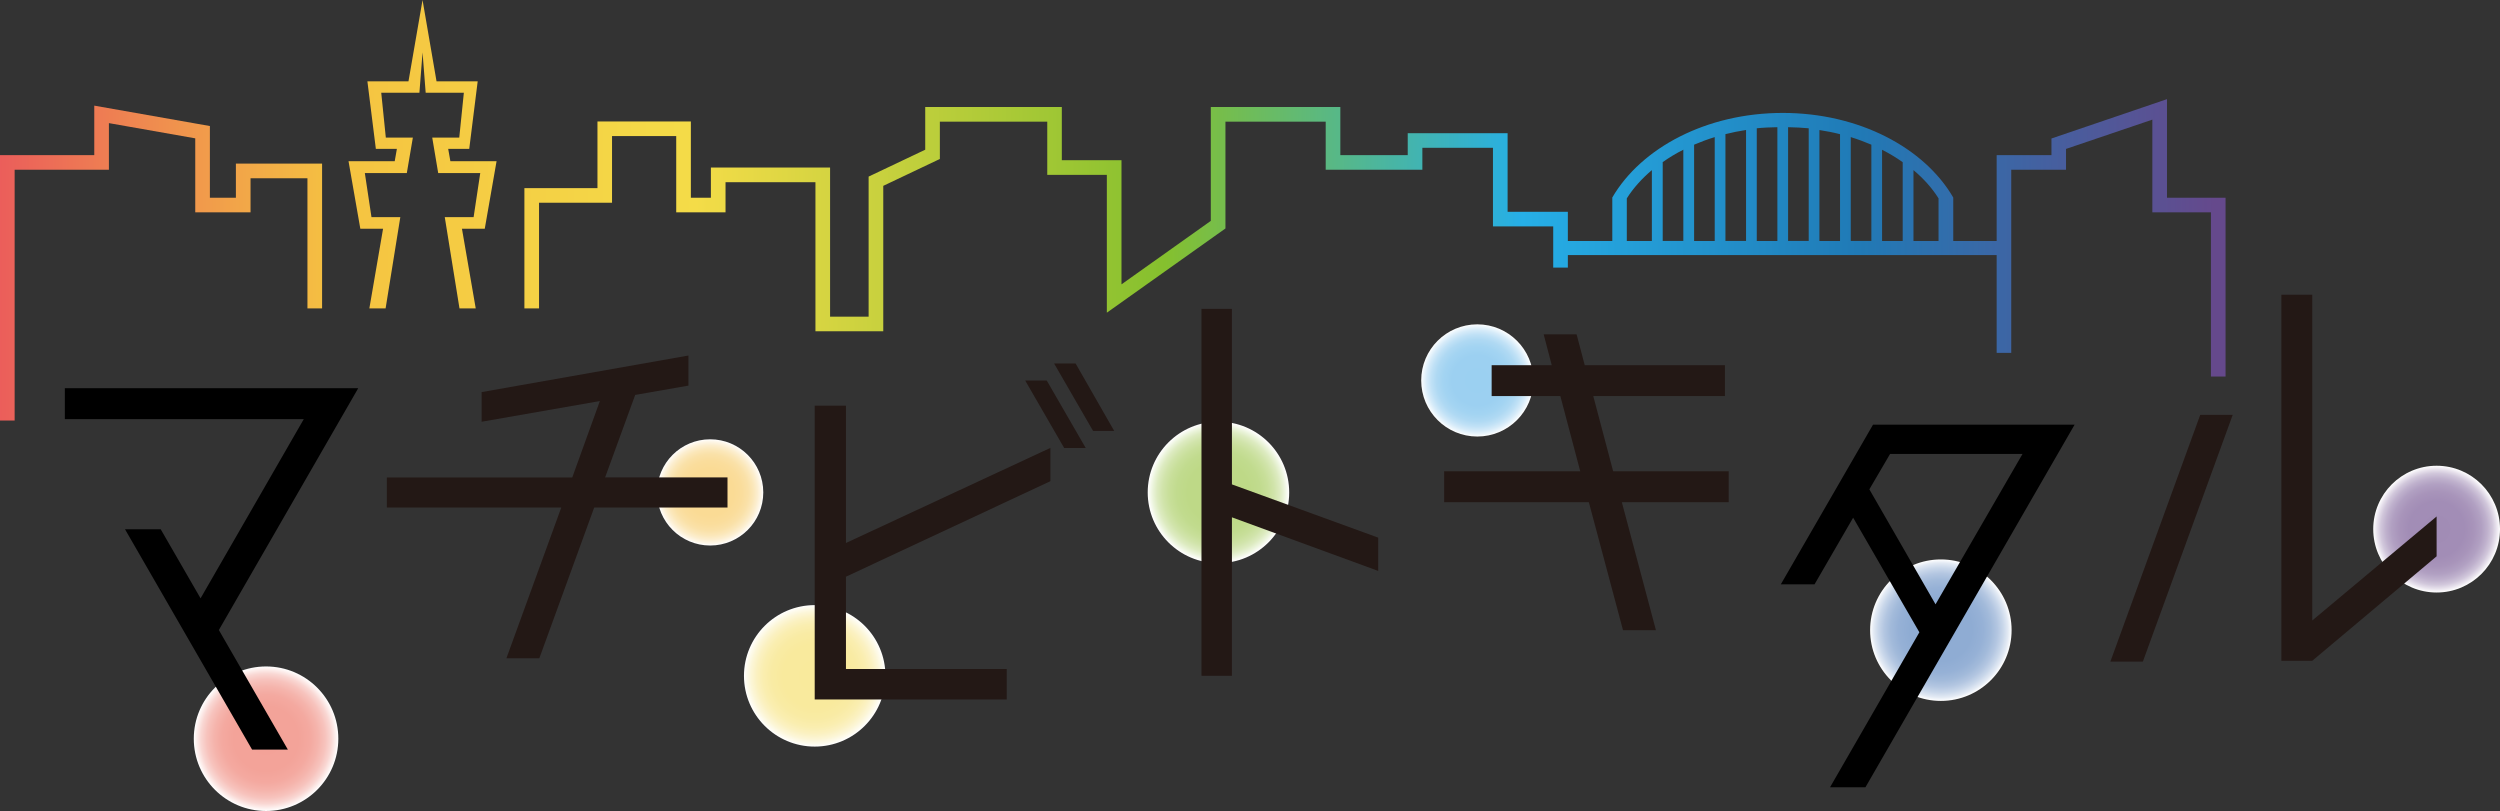 <?xml version="1.0" encoding="UTF-8"?><svg id="_レイヤー_2" xmlns="http://www.w3.org/2000/svg" xmlns:xlink="http://www.w3.org/1999/xlink" viewBox="0 0 343.16 111.32"><rect x="0" y="0" width="343.16" height="111.32" fill="#333333" stroke="none"/><defs><style>.cls-1{fill:url(#_名称未設定グラデーション_9-4);}.cls-1,.cls-2,.cls-3,.cls-4,.cls-5,.cls-6,.cls-7,.cls-8,.cls-9,.cls-10,.cls-11,.cls-12,.cls-13,.cls-14{stroke-width:0px;}.cls-2{fill:url(#_名称未設定グラデーション_9-2);}.cls-3{fill:url(#_名称未設定グラデーション_9-3);}.cls-4{fill:url(#_名称未設定グラデーション_9-5);}.cls-5{fill:url(#_名称未設定グラデーション_6);}.cls-6{fill:url(#_名称未設定グラデーション_7);}.cls-7{fill:url(#_名称未設定グラデーション_8);}.cls-8{fill:url(#_名称未設定グラデーション_2);}.cls-9{fill:url(#_名称未設定グラデーション_9);}.cls-10{fill:url(#_名称未設定グラデーション_5);}.cls-11{fill:url(#_名称未設定グラデーション_4);}.cls-12{fill:url(#_名称未設定グラデーション_3);}.cls-14{fill:#231815;}</style><linearGradient id="_名称未設定グラデーション_9" x1="-2.65" y1="36.11" x2="304.01" y2="36.11" gradientUnits="userSpaceOnUse"><stop offset="0" stop-color="#ea585c"/><stop offset=".16" stop-color="#f5c341"/><stop offset=".32" stop-color="#f4dc48"/><stop offset=".53" stop-color="#85c02e"/><stop offset=".69" stop-color="#26afe7"/><stop offset=".84" stop-color="#207ab6"/><stop offset="1" stop-color="#65498c"/></linearGradient><linearGradient id="_名称未設定グラデーション_9-2" x1="-2.65" y1="32.65" x2="304.01" y2="32.65" xlink:href="#_名称未設定グラデーション_9"/><linearGradient id="_名称未設定グラデーション_9-3" x1="-2.65" y1="25.25" x2="304.01" y2="25.25" xlink:href="#_名称未設定グラデーション_9"/><linearGradient id="_名称未設定グラデーション_9-4" x1="-2.65" y1="21.17" x2="304.01" y2="21.17" xlink:href="#_名称未設定グラデーション_9"/><linearGradient id="_名称未設定グラデーション_9-5" x1="-2.65" y1="30.08" x2="304.01" y2="30.08" xlink:href="#_名称未設定グラデーション_9"/><radialGradient id="_名称未設定グラデーション_8" cx="334.46" cy="72.63" fx="334.46" fy="72.63" r="8.7" gradientUnits="userSpaceOnUse"><stop offset="0" stop-color="#a18cb5"/><stop offset=".44" stop-color="#a28db6"/><stop offset=".59" stop-color="#a894ba"/><stop offset=".71" stop-color="#b1a0c2"/><stop offset=".8" stop-color="#bfb1cd"/><stop offset=".88" stop-color="#d1c7db"/><stop offset=".94" stop-color="#e7e1ec"/><stop offset="1" stop-color="#fff"/></radialGradient><radialGradient id="_名称未設定グラデーション_7" cx="266.41" cy="86.5" fx="266.41" fy="86.5" r="9.71" gradientUnits="userSpaceOnUse"><stop offset="0" stop-color="#8eabd3"/><stop offset=".44" stop-color="#8facd3"/><stop offset=".6" stop-color="#96b1d6"/><stop offset=".71" stop-color="#a2bada"/><stop offset=".8" stop-color="#b3c6e1"/><stop offset=".88" stop-color="#c9d7ea"/><stop offset=".95" stop-color="#e3eaf4"/><stop offset="1" stop-color="#fff"/></radialGradient><radialGradient id="_名称未設定グラデーション_6" cx="111.83" cy="92.77" fx="111.83" fy="92.77" r="9.71" gradientUnits="userSpaceOnUse"><stop offset="0" stop-color="#f9ea9c"/><stop offset=".45" stop-color="#f9ea9d"/><stop offset=".61" stop-color="#f9eba4"/><stop offset=".73" stop-color="#faeeb0"/><stop offset=".82" stop-color="#fbf1c1"/><stop offset=".9" stop-color="#fcf6d7"/><stop offset=".97" stop-color="#fefcf1"/><stop offset="1" stop-color="#fff"/></radialGradient><radialGradient id="_名称未設定グラデーション_5" cx="167.25" cy="67.59" fx="167.25" fy="67.59" r="9.71" gradientUnits="userSpaceOnUse"><stop offset="0" stop-color="#bdd986"/><stop offset=".43" stop-color="#bed987"/><stop offset=".59" stop-color="#c1db8e"/><stop offset=".7" stop-color="#c8df9a"/><stop offset=".79" stop-color="#d1e4ab"/><stop offset=".87" stop-color="#ddebc1"/><stop offset=".93" stop-color="#ebf4db"/><stop offset=".99" stop-color="#fdfdfb"/><stop offset="1" stop-color="#fff"/></radialGradient><radialGradient id="_名称未設定グラデーション_4" cx="202.78" cy="52.22" fx="202.78" fy="52.22" r="7.7" gradientUnits="userSpaceOnUse"><stop offset="0" stop-color="#9bd0f1"/><stop offset=".45" stop-color="#9cd0f1"/><stop offset=".61" stop-color="#a3d4f2"/><stop offset=".73" stop-color="#afd9f3"/><stop offset=".82" stop-color="#c0e1f6"/><stop offset=".9" stop-color="#d6ebf9"/><stop offset=".97" stop-color="#f0f8fd"/><stop offset="1" stop-color="#fff"/></radialGradient><radialGradient id="_名称未設定グラデーション_3" cx="36.52" cy="101.4" fx="36.52" fy="101.4" r="9.92" gradientUnits="userSpaceOnUse"><stop offset="0" stop-color="#f3a298"/><stop offset=".45" stop-color="#f3a399"/><stop offset=".61" stop-color="#f4a9a0"/><stop offset=".72" stop-color="#f5b4ac"/><stop offset=".82" stop-color="#f7c3bd"/><stop offset=".9" stop-color="#f9d7d3"/><stop offset=".96" stop-color="#fdefed"/><stop offset="1" stop-color="#fff"/></radialGradient><radialGradient id="_名称未設定グラデーション_2" cx="97.48" cy="67.59" fx="97.48" fy="67.59" r="7.29" gradientUnits="userSpaceOnUse"><stop offset="0" stop-color="#fadb94"/><stop offset=".44" stop-color="#fadb95"/><stop offset=".6" stop-color="#fadd9c"/><stop offset=".72" stop-color="#fae1a8"/><stop offset=".81" stop-color="#fbe7b9"/><stop offset=".89" stop-color="#fceecf"/><stop offset=".96" stop-color="#fef7e9"/><stop offset="1" stop-color="#fff"/></radialGradient></defs><g id="_テキスト"><polygon class="cls-9" points="2.01 57.72 0 57.72 0 21.29 12.94 21.29 12.94 14.5 28.81 17.3 28.81 27.14 32.38 27.14 32.38 22.46 44.21 22.46 44.21 42.33 42.2 42.33 42.2 24.47 34.39 24.47 34.39 29.15 26.8 29.15 26.8 18.99 14.95 16.9 14.95 23.3 2.01 23.3 2.01 57.72"/><polygon class="cls-2" points="276.07 48.44 274.07 48.44 274.07 21.29 281.59 21.29 281.59 19.01 297.45 13.61 297.45 27.14 305.49 27.14 305.49 51.68 303.48 51.68 303.48 29.15 295.44 29.15 295.44 16.42 283.59 20.44 283.59 23.3 276.07 23.3 276.07 48.44"/><path class="cls-3" d="m214.21,35.01h60.86v-1.93h-6.96v-5.97c-3.98-6.84-12.95-11.61-23.4-11.61s-19.42,4.78-23.4,11.61v5.97h-7.1v1.93Zm18.33-15.15c.91-.39,1.85-.74,2.83-1.04v14.26h-2.83v-13.21Zm-1.48,13.21h-2.83v-10.82c.88-.62,1.82-1.19,2.83-1.7v12.52Zm5.78-14.66c.92-.23,1.86-.42,2.83-.57v15.23h-2.83v-14.66Zm4.3-.8c.92-.1,1.87-.13,2.83-.15v15.62h-2.83v-15.46Zm4.3-.15c.95.02,1.91.06,2.83.15v15.46h-2.83v-15.62Zm4.3.39c.97.15,1.91.33,2.83.57v14.66h-2.83v-15.23Zm4.3.97c.98.3,1.92.65,2.83,1.04v13.21h-2.83v-14.26Zm4.3,1.74c1.01.51,1.95,1.08,2.83,1.7v10.82h-2.83v-12.52Zm-35.04,6.67c.89-1.41,2.06-2.71,3.44-3.88v9.73h-3.44v-5.85Zm39.35,5.85v-9.73c1.39,1.17,2.56,2.47,3.44,3.88v5.85h-3.44Z"/><polygon class="cls-1" points="68.16 22.13 61.82 22.13 61.52 20.43 64.41 20.43 65.57 11.16 59.92 11.16 58 0 56.07 11.16 50.43 11.16 51.59 20.43 54.48 20.43 54.18 22.13 47.84 22.13 49.46 31.4 52.58 31.4 50.7 42.33 52.93 42.33 54.95 29.8 50.99 29.8 50.08 23.76 55.84 23.76 56.67 18.89 52.96 18.89 52.33 12.73 57.57 12.73 58 7.19 58.43 12.73 63.67 12.73 63.04 18.89 59.33 18.89 60.15 23.76 65.92 23.76 65.01 29.8 61.05 29.8 63.07 42.33 65.3 42.33 63.41 31.4 66.54 31.4 68.16 22.13"/><polygon class="cls-4" points="121.24 45.47 111.93 45.47 111.93 25.01 99.59 25.01 99.59 29.15 92.82 29.15 92.82 18.68 84.01 18.68 84.01 27.83 73.99 27.83 73.99 42.33 71.98 42.33 71.98 25.82 82.01 25.82 82.01 16.67 94.83 16.67 94.83 27.14 97.58 27.14 97.58 23 113.94 23 113.94 43.47 119.23 43.47 119.23 24.24 127 20.55 127 14.69 145.75 14.69 145.75 21.99 153.94 21.99 153.94 39.03 166.2 30.32 166.2 14.69 183.98 14.69 183.98 21.29 193.23 21.29 193.23 18.28 206.94 18.28 206.94 29.07 215.21 29.07 215.21 36.73 213.2 36.73 213.2 31.08 204.93 31.08 204.93 20.29 195.24 20.29 195.24 23.3 181.97 23.3 181.97 16.7 168.21 16.7 168.21 31.36 151.93 42.92 151.93 24 143.75 24 143.75 16.7 129.01 16.7 129.01 21.82 121.24 25.51 121.24 45.47"/><circle class="cls-7" cx="334.46" cy="72.63" r="8.7"/><circle class="cls-6" cx="266.41" cy="86.5" r="9.71"/><circle class="cls-5" cx="111.83" cy="92.77" r="9.71"/><circle class="cls-10" cx="167.25" cy="67.59" r="9.71"/><circle class="cls-11" cx="202.78" cy="52.22" r="7.7"/><circle class="cls-12" cx="36.52" cy="101.4" r="9.92"/><circle class="cls-8" cx="97.48" cy="67.59" r="7.29"/><path class="cls-14" d="m99.86,65.54v4.13h-18.3l-7.53,20.69h-4.52l7.53-20.69h-23.94v-4.13h25.45l3.79-10.49-16.23,2.84v-4.07l28.39-5.02v4.13l-7.31,1.28-4.13,11.32h16.79Z"/><path class="cls-14" d="m116.12,91.83h22.07v4.18h-26.36v-40.33h4.29v18.85l28.06-13.05v4.57l-28.06,13.11v12.66Zm24.6-39.6h2.96l5.35,9.26h-2.96l-5.35-9.26Zm3.96-2.34h2.96l5.3,9.26h-2.9l-5.35-9.26Z"/><path class="cls-14" d="m189.18,73.8v4.57l-20.08-7.36v21.75h-4.18v-50.36h4.18v24.09l20.08,7.31Z"/><path class="cls-14" d="m237.29,64.69v4.24h-14.67l4.68,17.57h-4.52l-4.69-17.57h-19.86v-4.24h18.68l-2.73-10.32h-9.43v-4.24h8.25l-1.11-4.24h4.52l1.12,4.24h19.24v4.24h-18.07l2.73,10.32h15.84Z"/><path class="cls-14" d="m302.01,56.95h4.46l-12.33,33.86h-4.46l12.33-33.86Zm15.38,28.22l17.07-14.28v5.47l-17.07,14.34h-4.24v-50.24h4.24v44.72Z"/><polygon class="cls-13" points="30.04 86.48 49.17 53.29 8.9 53.29 8.9 57.53 41.7 57.53 27.53 82.13 22.06 72.65 17.16 72.65 34.6 102.89 39.51 102.89 30.04 86.48"/><path class="cls-13" d="m257.1,58.29l-12.66,21.92h4.63l5.3-9.15,9.09,15.73-12.26,21.27h4.86l28.71-49.77h-27.67Zm-.5,8.87l2.84-4.85h18.18l-11.94,20.64-9.09-15.79Z"/></g></svg>